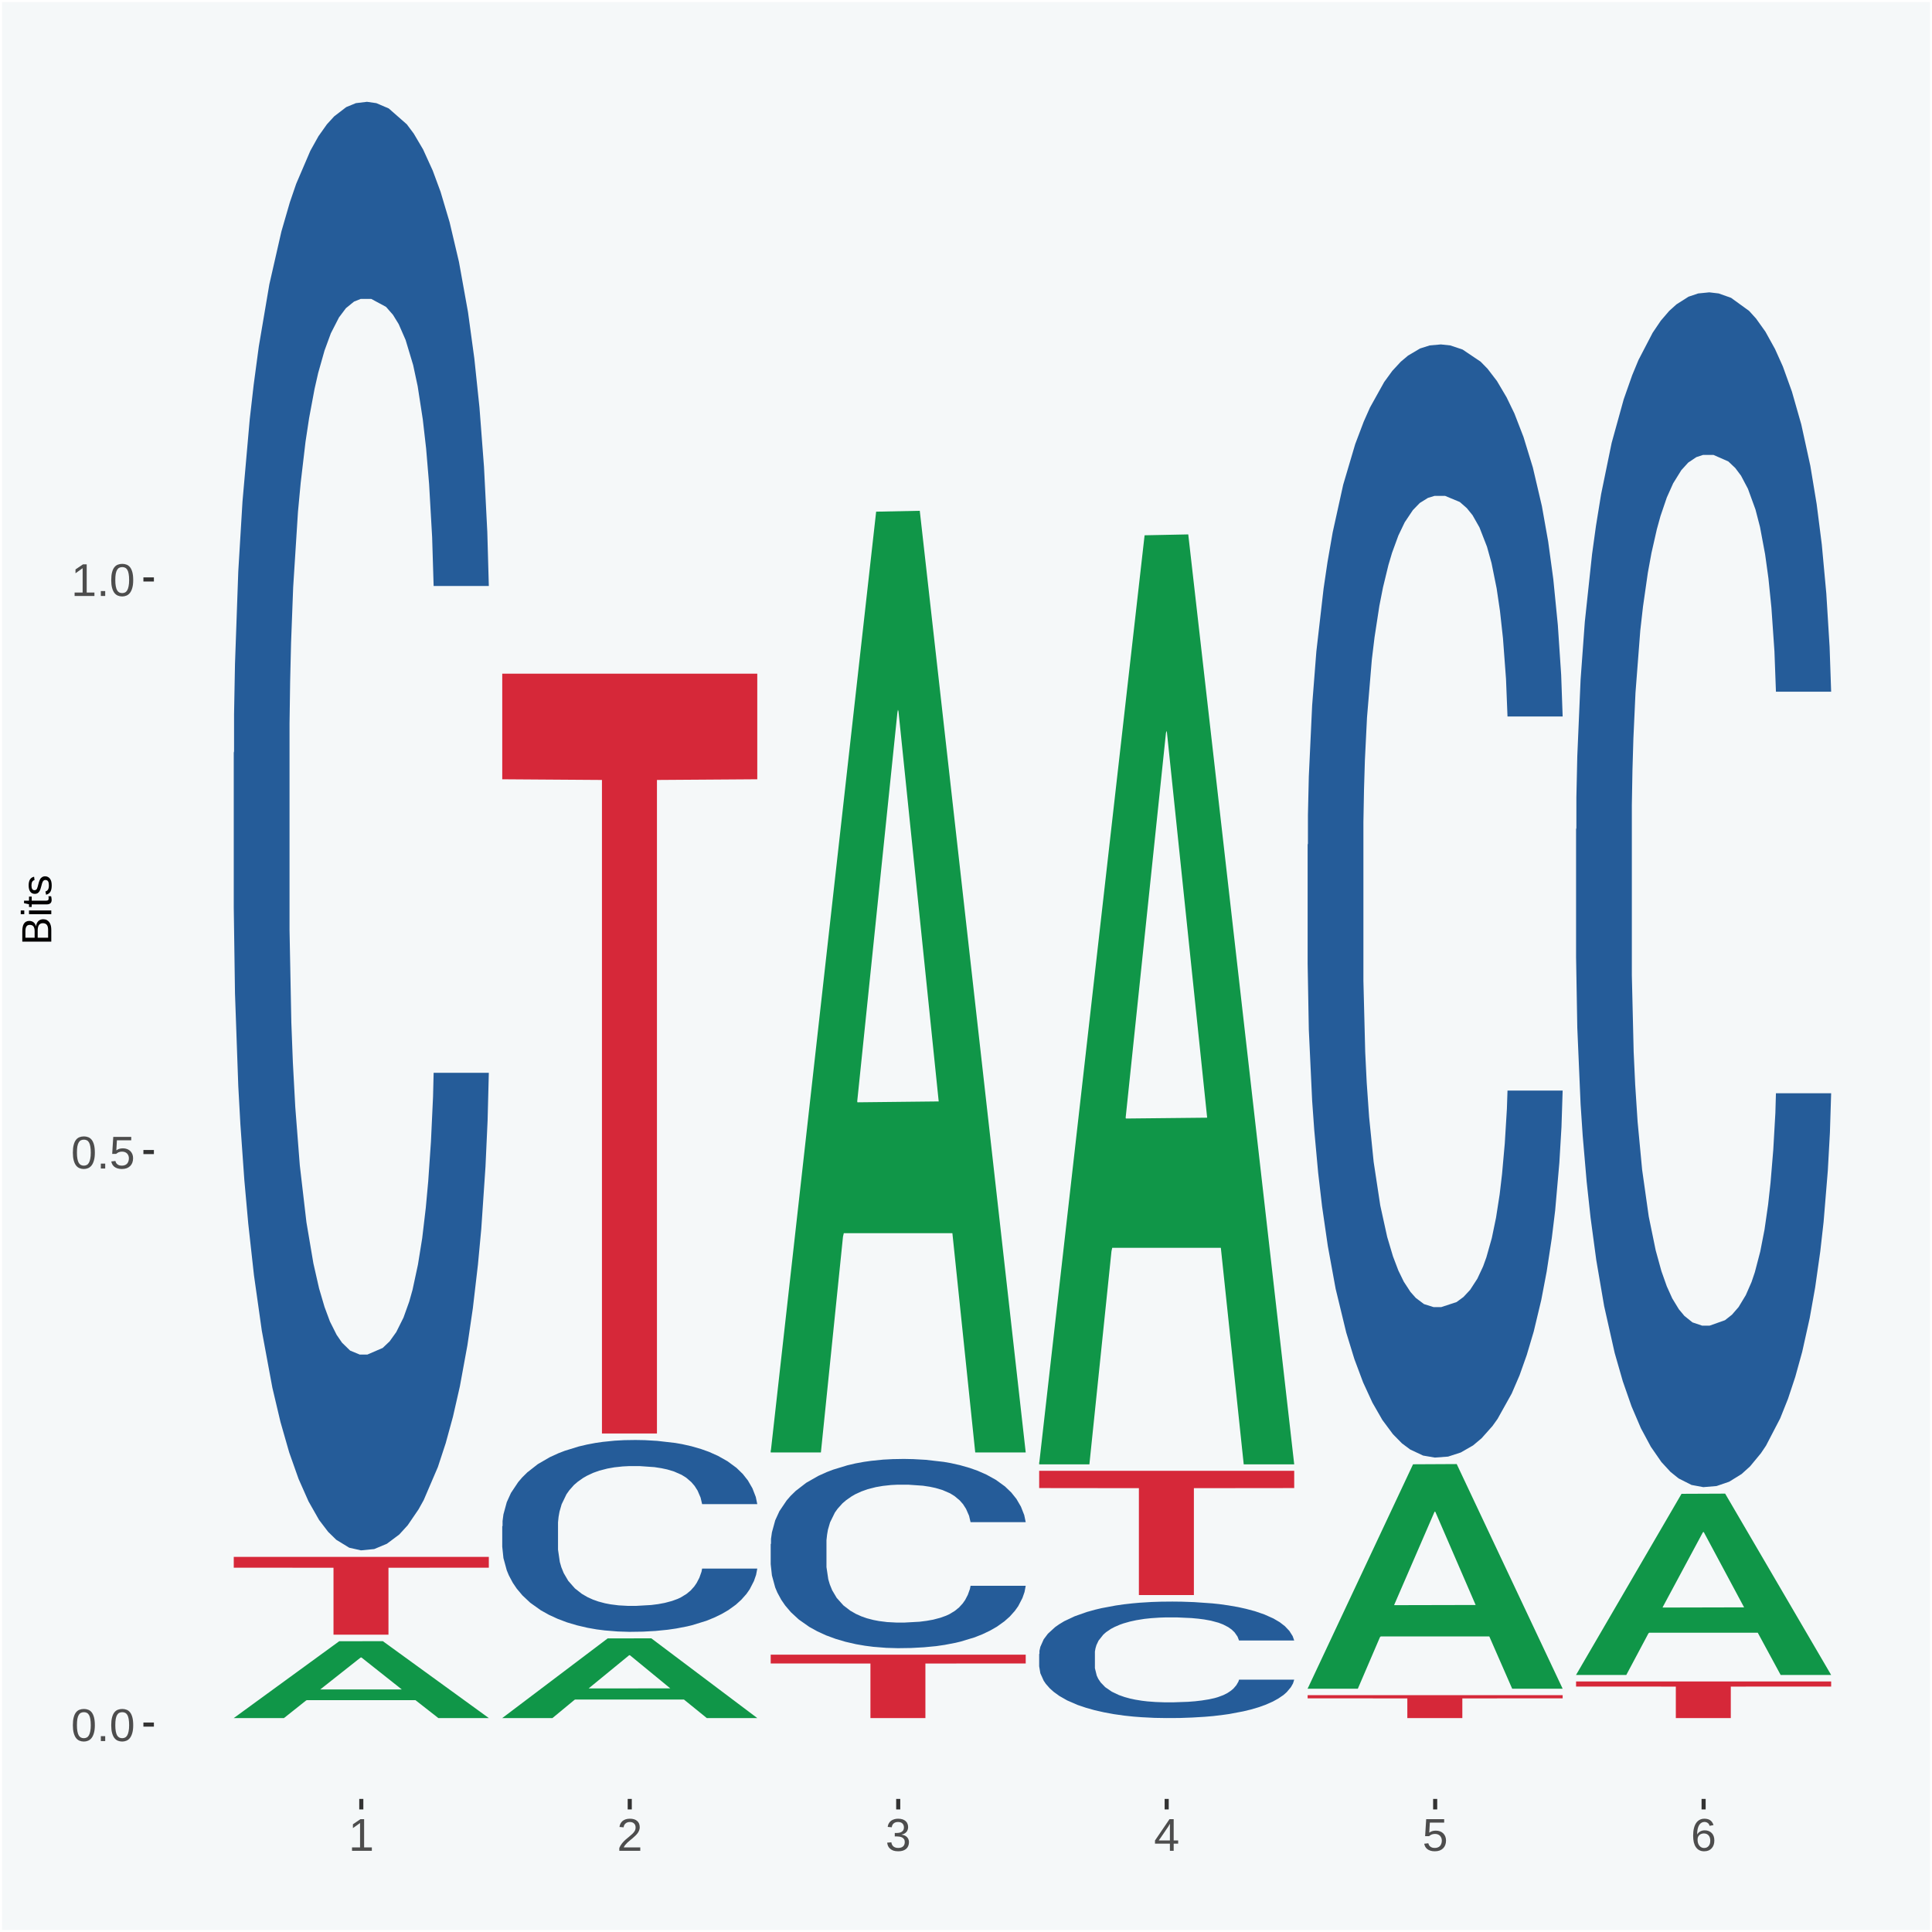 <?xml version="1.0" encoding="UTF-8"?>
<svg xmlns="http://www.w3.org/2000/svg" xmlns:xlink="http://www.w3.org/1999/xlink" width="504pt" height="504pt" viewBox="0 0 504 504" version="1.1">
<defs>
<g>
<symbol overflow="visible" id="glyph0-0">
<path style="stroke:none;" d="M 0.406 0 L 0.406 -8 L 3.594 -8 L 3.594 0 Z M 0.797 -0.406 L 3.188 -0.406 L 3.188 -7.594 L 0.797 -7.594 Z M 0.797 -0.406 "/>
</symbol>
<symbol overflow="visible" id="glyph0-1">
<path style="stroke:none;" d="M 6.203 -4.125 C 6.203 -3.332 6.125 -2.664 5.969 -2.125 C 5.82 -1.582 5.617 -1.145 5.359 -0.812 C 5.098 -0.477 4.789 -0.238 4.438 -0.094 C 4.094 0.051 3.723 0.125 3.328 0.125 C 2.922 0.125 2.539 0.051 2.188 -0.094 C 1.844 -0.238 1.539 -0.477 1.281 -0.812 C 1.031 -1.145 0.832 -1.582 0.688 -2.125 C 0.539 -2.664 0.469 -3.332 0.469 -4.125 C 0.469 -4.957 0.539 -5.645 0.688 -6.188 C 0.832 -6.738 1.035 -7.176 1.297 -7.5 C 1.555 -7.82 1.859 -8.047 2.203 -8.172 C 2.555 -8.305 2.941 -8.375 3.359 -8.375 C 3.754 -8.375 4.125 -8.305 4.469 -8.172 C 4.812 -8.047 5.113 -7.82 5.375 -7.5 C 5.633 -7.176 5.836 -6.738 5.984 -6.188 C 6.129 -5.645 6.203 -4.957 6.203 -4.125 Z M 5.141 -4.125 C 5.141 -4.781 5.098 -5.328 5.016 -5.766 C 4.941 -6.203 4.828 -6.551 4.672 -6.812 C 4.516 -7.07 4.328 -7.254 4.109 -7.359 C 3.891 -7.473 3.641 -7.531 3.359 -7.531 C 3.055 -7.531 2.789 -7.473 2.562 -7.359 C 2.344 -7.254 2.156 -7.07 2 -6.812 C 1.844 -6.551 1.723 -6.203 1.641 -5.766 C 1.566 -5.328 1.531 -4.781 1.531 -4.125 C 1.531 -3.5 1.57 -2.969 1.656 -2.531 C 1.738 -2.094 1.852 -1.742 2 -1.484 C 2.156 -1.223 2.344 -1.035 2.562 -0.922 C 2.789 -0.805 3.047 -0.75 3.328 -0.75 C 3.609 -0.75 3.859 -0.805 4.078 -0.922 C 4.305 -1.035 4.492 -1.223 4.641 -1.484 C 4.797 -1.742 4.914 -2.094 5 -2.531 C 5.094 -2.969 5.141 -3.5 5.141 -4.125 Z M 5.141 -4.125 "/>
</symbol>
<symbol overflow="visible" id="glyph0-2">
<path style="stroke:none;" d="M 1.094 0 L 1.094 -1.281 L 2.234 -1.281 L 2.234 0 Z M 1.094 0 "/>
</symbol>
<symbol overflow="visible" id="glyph0-3">
<path style="stroke:none;" d="M 6.172 -2.688 C 6.172 -2.27 6.109 -1.891 5.984 -1.547 C 5.859 -1.203 5.672 -0.906 5.422 -0.656 C 5.18 -0.414 4.879 -0.223 4.516 -0.078 C 4.148 0.055 3.723 0.125 3.234 0.125 C 2.805 0.125 2.43 0.07 2.109 -0.031 C 1.785 -0.133 1.508 -0.273 1.281 -0.453 C 1.062 -0.629 0.883 -0.836 0.75 -1.078 C 0.625 -1.316 0.535 -1.57 0.484 -1.844 L 1.547 -1.969 C 1.586 -1.812 1.645 -1.66 1.719 -1.516 C 1.801 -1.367 1.91 -1.238 2.047 -1.125 C 2.18 -1.008 2.348 -0.914 2.547 -0.844 C 2.742 -0.781 2.984 -0.75 3.266 -0.75 C 3.535 -0.75 3.781 -0.789 4 -0.875 C 4.227 -0.957 4.422 -1.078 4.578 -1.234 C 4.734 -1.398 4.852 -1.602 4.938 -1.844 C 5.031 -2.082 5.078 -2.359 5.078 -2.672 C 5.078 -2.922 5.035 -3.148 4.953 -3.359 C 4.867 -3.578 4.75 -3.766 4.594 -3.922 C 4.445 -4.078 4.258 -4.195 4.031 -4.281 C 3.812 -4.363 3.562 -4.406 3.281 -4.406 C 3.113 -4.406 2.953 -4.391 2.797 -4.359 C 2.648 -4.328 2.516 -4.285 2.391 -4.234 C 2.266 -4.18 2.148 -4.117 2.047 -4.047 C 1.941 -3.973 1.844 -3.895 1.75 -3.812 L 0.719 -3.812 L 1 -8.25 L 5.688 -8.25 L 5.688 -7.359 L 1.953 -7.359 L 1.797 -4.734 C 1.984 -4.879 2.219 -5.004 2.5 -5.109 C 2.781 -5.211 3.113 -5.266 3.5 -5.266 C 3.914 -5.266 4.285 -5.203 4.609 -5.078 C 4.941 -4.953 5.223 -4.773 5.453 -4.547 C 5.68 -4.316 5.859 -4.047 5.984 -3.734 C 6.109 -3.422 6.172 -3.07 6.172 -2.688 Z M 6.172 -2.688 "/>
</symbol>
<symbol overflow="visible" id="glyph0-4">
<path style="stroke:none;" d="M 0.922 0 L 0.922 -0.891 L 3.016 -0.891 L 3.016 -7.25 L 1.156 -5.922 L 1.156 -6.922 L 3.109 -8.25 L 4.078 -8.25 L 4.078 -0.891 L 6.094 -0.891 L 6.094 0 Z M 0.922 0 "/>
</symbol>
<symbol overflow="visible" id="glyph0-5">
<path style="stroke:none;" d="M 0.609 0 L 0.609 -0.75 C 0.805 -1.207 1.047 -1.609 1.328 -1.953 C 1.617 -2.305 1.922 -2.625 2.234 -2.906 C 2.555 -3.188 2.867 -3.445 3.172 -3.688 C 3.484 -3.938 3.766 -4.18 4.016 -4.422 C 4.266 -4.66 4.469 -4.91 4.625 -5.172 C 4.781 -5.441 4.859 -5.742 4.859 -6.078 C 4.859 -6.316 4.82 -6.523 4.75 -6.703 C 4.676 -6.879 4.57 -7.023 4.438 -7.141 C 4.312 -7.266 4.156 -7.359 3.969 -7.422 C 3.781 -7.484 3.578 -7.516 3.359 -7.516 C 3.141 -7.516 2.938 -7.484 2.75 -7.422 C 2.57 -7.367 2.41 -7.281 2.266 -7.156 C 2.117 -7.039 2 -6.895 1.906 -6.719 C 1.812 -6.551 1.754 -6.352 1.734 -6.125 L 0.656 -6.219 C 0.688 -6.508 0.766 -6.785 0.891 -7.047 C 1.023 -7.316 1.203 -7.551 1.422 -7.75 C 1.648 -7.945 1.922 -8.098 2.234 -8.203 C 2.555 -8.316 2.93 -8.375 3.359 -8.375 C 3.766 -8.375 4.125 -8.328 4.438 -8.234 C 4.758 -8.141 5.031 -7.992 5.25 -7.797 C 5.477 -7.609 5.648 -7.375 5.766 -7.094 C 5.879 -6.812 5.938 -6.488 5.938 -6.125 C 5.938 -5.844 5.883 -5.578 5.781 -5.328 C 5.688 -5.078 5.555 -4.836 5.391 -4.609 C 5.223 -4.379 5.031 -4.16 4.812 -3.953 C 4.594 -3.742 4.363 -3.535 4.125 -3.328 C 3.895 -3.129 3.656 -2.93 3.406 -2.734 C 3.164 -2.535 2.938 -2.336 2.719 -2.141 C 2.508 -1.941 2.32 -1.738 2.156 -1.531 C 1.988 -1.332 1.859 -1.117 1.766 -0.891 L 6.078 -0.891 L 6.078 0 Z M 0.609 0 "/>
</symbol>
<symbol overflow="visible" id="glyph0-6">
<path style="stroke:none;" d="M 6.141 -2.281 C 6.141 -1.906 6.078 -1.566 5.953 -1.266 C 5.836 -0.973 5.66 -0.723 5.422 -0.516 C 5.18 -0.305 4.883 -0.145 4.531 -0.031 C 4.188 0.07 3.789 0.125 3.344 0.125 C 2.832 0.125 2.398 0.062 2.047 -0.062 C 1.703 -0.195 1.414 -0.367 1.188 -0.578 C 0.957 -0.785 0.785 -1.02 0.672 -1.281 C 0.566 -1.551 0.492 -1.832 0.453 -2.125 L 1.547 -2.219 C 1.578 -2 1.633 -1.801 1.719 -1.625 C 1.801 -1.445 1.914 -1.289 2.062 -1.156 C 2.207 -1.031 2.383 -0.93 2.594 -0.859 C 2.801 -0.785 3.051 -0.75 3.344 -0.75 C 3.875 -0.75 4.289 -0.879 4.594 -1.141 C 4.895 -1.41 5.047 -1.801 5.047 -2.312 C 5.047 -2.613 4.977 -2.859 4.844 -3.047 C 4.707 -3.234 4.539 -3.379 4.344 -3.484 C 4.145 -3.586 3.926 -3.656 3.688 -3.688 C 3.445 -3.727 3.227 -3.75 3.031 -3.75 L 2.438 -3.75 L 2.438 -4.656 L 3.016 -4.656 C 3.211 -4.656 3.414 -4.676 3.625 -4.719 C 3.844 -4.758 4.039 -4.832 4.219 -4.938 C 4.395 -5.051 4.539 -5.195 4.656 -5.375 C 4.77 -5.562 4.828 -5.797 4.828 -6.078 C 4.828 -6.523 4.695 -6.875 4.438 -7.125 C 4.188 -7.383 3.801 -7.516 3.281 -7.516 C 2.82 -7.516 2.445 -7.395 2.156 -7.156 C 1.875 -6.914 1.707 -6.578 1.656 -6.141 L 0.594 -6.234 C 0.633 -6.598 0.734 -6.91 0.891 -7.172 C 1.047 -7.441 1.242 -7.664 1.484 -7.844 C 1.734 -8.02 2.008 -8.148 2.312 -8.234 C 2.625 -8.328 2.953 -8.375 3.297 -8.375 C 3.754 -8.375 4.148 -8.316 4.484 -8.203 C 4.816 -8.086 5.086 -7.93 5.297 -7.734 C 5.516 -7.535 5.672 -7.301 5.766 -7.031 C 5.867 -6.77 5.922 -6.488 5.922 -6.188 C 5.922 -5.945 5.883 -5.723 5.812 -5.516 C 5.75 -5.305 5.645 -5.113 5.5 -4.938 C 5.363 -4.77 5.188 -4.625 4.969 -4.5 C 4.75 -4.383 4.488 -4.297 4.188 -4.234 L 4.188 -4.219 C 4.52 -4.176 4.805 -4.098 5.047 -3.984 C 5.297 -3.867 5.5 -3.723 5.656 -3.547 C 5.82 -3.379 5.941 -3.188 6.016 -2.969 C 6.098 -2.75 6.141 -2.52 6.141 -2.281 Z M 6.141 -2.281 "/>
</symbol>
<symbol overflow="visible" id="glyph0-7">
<path style="stroke:none;" d="M 5.156 -1.875 L 5.156 0 L 4.172 0 L 4.172 -1.875 L 0.281 -1.875 L 0.281 -2.688 L 4.062 -8.25 L 5.156 -8.25 L 5.156 -2.703 L 6.328 -2.703 L 6.328 -1.875 Z M 4.172 -7.062 C 4.16 -7.039 4.141 -7.004 4.109 -6.953 C 4.078 -6.898 4.039 -6.836 4 -6.766 C 3.957 -6.691 3.914 -6.617 3.875 -6.547 C 3.844 -6.473 3.812 -6.414 3.781 -6.375 L 1.656 -3.25 C 1.633 -3.219 1.602 -3.176 1.562 -3.125 C 1.531 -3.07 1.492 -3.02 1.453 -2.969 C 1.422 -2.914 1.383 -2.863 1.344 -2.812 C 1.301 -2.77 1.27 -2.734 1.25 -2.703 L 4.172 -2.703 Z M 4.172 -7.062 "/>
</symbol>
<symbol overflow="visible" id="glyph0-8">
<path style="stroke:none;" d="M 6.141 -2.703 C 6.141 -2.285 6.082 -1.906 5.969 -1.562 C 5.852 -1.219 5.68 -0.922 5.453 -0.672 C 5.234 -0.422 4.957 -0.223 4.625 -0.078 C 4.289 0.055 3.91 0.125 3.484 0.125 C 3.004 0.125 2.582 0.031 2.219 -0.156 C 1.863 -0.344 1.566 -0.609 1.328 -0.953 C 1.086 -1.297 0.906 -1.719 0.781 -2.219 C 0.664 -2.727 0.609 -3.301 0.609 -3.938 C 0.609 -4.676 0.676 -5.32 0.812 -5.875 C 0.945 -6.426 1.141 -6.883 1.391 -7.25 C 1.648 -7.625 1.961 -7.906 2.328 -8.094 C 2.691 -8.281 3.102 -8.375 3.562 -8.375 C 3.844 -8.375 4.102 -8.344 4.344 -8.281 C 4.594 -8.227 4.816 -8.133 5.016 -8 C 5.223 -7.875 5.398 -7.703 5.547 -7.484 C 5.703 -7.273 5.828 -7.016 5.922 -6.703 L 4.906 -6.516 C 4.801 -6.867 4.629 -7.125 4.391 -7.281 C 4.148 -7.445 3.867 -7.531 3.547 -7.531 C 3.266 -7.531 3.004 -7.457 2.766 -7.312 C 2.535 -7.176 2.336 -6.973 2.172 -6.703 C 2.004 -6.43 1.875 -6.086 1.781 -5.672 C 1.695 -5.266 1.656 -4.789 1.656 -4.25 C 1.852 -4.602 2.125 -4.875 2.469 -5.062 C 2.812 -5.25 3.207 -5.344 3.656 -5.344 C 4.031 -5.344 4.367 -5.281 4.672 -5.156 C 4.984 -5.031 5.25 -4.852 5.469 -4.625 C 5.688 -4.406 5.852 -4.129 5.969 -3.797 C 6.082 -3.473 6.141 -3.109 6.141 -2.703 Z M 5.078 -2.656 C 5.078 -2.938 5.039 -3.191 4.969 -3.422 C 4.895 -3.66 4.785 -3.859 4.641 -4.016 C 4.504 -4.18 4.332 -4.305 4.125 -4.391 C 3.926 -4.484 3.688 -4.531 3.406 -4.531 C 3.219 -4.531 3.023 -4.5 2.828 -4.438 C 2.629 -4.383 2.453 -4.289 2.297 -4.156 C 2.141 -4.031 2.008 -3.863 1.906 -3.656 C 1.812 -3.457 1.766 -3.207 1.766 -2.906 C 1.766 -2.602 1.801 -2.316 1.875 -2.047 C 1.957 -1.785 2.07 -1.555 2.219 -1.359 C 2.363 -1.172 2.539 -1.02 2.75 -0.906 C 2.957 -0.789 3.191 -0.734 3.453 -0.734 C 3.703 -0.734 3.926 -0.773 4.125 -0.859 C 4.332 -0.953 4.504 -1.082 4.641 -1.25 C 4.785 -1.414 4.895 -1.613 4.969 -1.844 C 5.039 -2.082 5.078 -2.352 5.078 -2.656 Z M 5.078 -2.656 "/>
</symbol>
<symbol overflow="visible" id="glyph1-0">
<path style="stroke:none;" d="M 0 -0.359 L -7.328 -0.359 L -7.328 -3.281 L 0 -3.281 Z M -0.359 -0.734 L -0.359 -2.922 L -6.969 -2.922 L -6.969 -0.734 Z M -0.359 -0.734 "/>
</symbol>
<symbol overflow="visible" id="glyph1-1">
<path style="stroke:none;" d="M -2.125 -6.75 C -1.75 -6.75 -1.426 -6.676 -1.156 -6.531 C -0.883 -6.383 -0.66 -6.18 -0.484 -5.922 C -0.316 -5.672 -0.191 -5.375 -0.109 -5.031 C -0.035 -4.695 0 -4.344 0 -3.969 L 0 -0.906 L -7.562 -0.906 L -7.562 -3.656 C -7.562 -4.07 -7.523 -4.441 -7.453 -4.766 C -7.391 -5.098 -7.281 -5.379 -7.125 -5.609 C -6.977 -5.836 -6.789 -6.008 -6.562 -6.125 C -6.332 -6.25 -6.055 -6.312 -5.734 -6.312 C -5.523 -6.312 -5.328 -6.281 -5.141 -6.219 C -4.953 -6.164 -4.781 -6.078 -4.625 -5.953 C -4.477 -5.836 -4.348 -5.688 -4.234 -5.5 C -4.129 -5.32 -4.047 -5.113 -3.984 -4.875 C -3.953 -5.176 -3.883 -5.441 -3.781 -5.672 C -3.676 -5.91 -3.539 -6.109 -3.375 -6.266 C -3.219 -6.43 -3.031 -6.551 -2.812 -6.625 C -2.602 -6.707 -2.375 -6.75 -2.125 -6.75 Z M -5.609 -5.281 C -6.016 -5.281 -6.305 -5.141 -6.484 -4.859 C -6.66 -4.586 -6.75 -4.188 -6.75 -3.656 L -6.75 -1.922 L -4.344 -1.922 L -4.344 -3.656 C -4.344 -3.957 -4.375 -4.211 -4.438 -4.422 C -4.5 -4.629 -4.582 -4.797 -4.688 -4.922 C -4.801 -5.047 -4.93 -5.133 -5.078 -5.188 C -5.234 -5.25 -5.41 -5.281 -5.609 -5.281 Z M -2.219 -5.719 C -2.457 -5.719 -2.66 -5.672 -2.828 -5.578 C -2.992 -5.492 -3.129 -5.367 -3.234 -5.203 C -3.348 -5.047 -3.426 -4.848 -3.469 -4.609 C -3.52 -4.379 -3.547 -4.125 -3.547 -3.844 L -3.547 -1.922 L -0.828 -1.922 L -0.828 -3.922 C -0.828 -4.18 -0.848 -4.422 -0.891 -4.641 C -0.93 -4.859 -1.004 -5.047 -1.109 -5.203 C -1.211 -5.367 -1.352 -5.492 -1.531 -5.578 C -1.719 -5.672 -1.945 -5.719 -2.219 -5.719 Z M -2.219 -5.719 "/>
</symbol>
<symbol overflow="visible" id="glyph1-2">
<path style="stroke:none;" d="M -7.047 -0.734 L -7.969 -0.734 L -7.969 -1.703 L -7.047 -1.703 Z M 0 -0.734 L -5.812 -0.734 L -5.812 -1.703 L 0 -1.703 Z M 0 -0.734 "/>
</symbol>
<symbol overflow="visible" id="glyph1-3">
<path style="stroke:none;" d="M -0.047 -2.969 C -0.004 -2.82 0.023 -2.672 0.047 -2.516 C 0.078 -2.367 0.094 -2.195 0.094 -2 C 0.094 -1.227 -0.348 -0.844 -1.234 -0.844 L -5.109 -0.844 L -5.109 -0.172 L -5.812 -0.172 L -5.812 -0.875 L -7.109 -1.156 L -7.109 -1.812 L -5.812 -1.812 L -5.812 -2.875 L -5.109 -2.875 L -5.109 -1.812 L -1.438 -1.812 C -1.156 -1.812 -0.957 -1.852 -0.844 -1.938 C -0.738 -2.031 -0.688 -2.191 -0.688 -2.422 C -0.688 -2.516 -0.691 -2.602 -0.703 -2.688 C -0.711 -2.77 -0.727 -2.863 -0.75 -2.969 Z M -0.047 -2.969 "/>
</symbol>
<symbol overflow="visible" id="glyph1-4">
<path style="stroke:none;" d="M -1.609 -5.109 C -1.336 -5.109 -1.094 -5.051 -0.875 -4.938 C -0.664 -4.832 -0.488 -4.68 -0.344 -4.484 C -0.195 -4.285 -0.082 -4.039 0 -3.75 C 0.07 -3.457 0.109 -3.125 0.109 -2.75 C 0.109 -2.406 0.082 -2.098 0.031 -1.828 C -0.02 -1.555 -0.102 -1.316 -0.219 -1.109 C -0.332 -0.91 -0.484 -0.742 -0.672 -0.609 C -0.859 -0.473 -1.086 -0.375 -1.359 -0.312 L -1.531 -1.156 C -1.219 -1.238 -0.988 -1.41 -0.844 -1.672 C -0.695 -1.93 -0.625 -2.289 -0.625 -2.75 C -0.625 -2.957 -0.641 -3.145 -0.672 -3.312 C -0.703 -3.488 -0.75 -3.641 -0.812 -3.766 C -0.883 -3.891 -0.977 -3.984 -1.094 -4.047 C -1.207 -4.117 -1.352 -4.156 -1.531 -4.156 C -1.707 -4.156 -1.848 -4.113 -1.953 -4.031 C -2.066 -3.957 -2.16 -3.844 -2.234 -3.688 C -2.316 -3.539 -2.383 -3.363 -2.438 -3.156 C -2.5 -2.945 -2.562 -2.719 -2.625 -2.469 C -2.688 -2.238 -2.754 -2.008 -2.828 -1.781 C -2.898 -1.551 -3 -1.344 -3.125 -1.156 C -3.25 -0.969 -3.398 -0.816 -3.578 -0.703 C -3.766 -0.586 -4 -0.531 -4.281 -0.531 C -4.812 -0.531 -5.211 -0.719 -5.484 -1.094 C -5.766 -1.477 -5.906 -2.031 -5.906 -2.75 C -5.906 -3.395 -5.789 -3.906 -5.562 -4.281 C -5.332 -4.656 -4.973 -4.895 -4.484 -5 L -4.375 -4.125 C -4.52 -4.094 -4.645 -4.035 -4.75 -3.953 C -4.852 -3.867 -4.938 -3.766 -5 -3.641 C -5.062 -3.516 -5.102 -3.375 -5.125 -3.219 C -5.156 -3.07 -5.172 -2.914 -5.172 -2.75 C -5.172 -2.312 -5.102 -1.988 -4.969 -1.781 C -4.844 -1.582 -4.645 -1.484 -4.375 -1.484 C -4.219 -1.484 -4.086 -1.52 -3.984 -1.594 C -3.879 -1.664 -3.789 -1.77 -3.719 -1.906 C -3.656 -2.051 -3.598 -2.219 -3.547 -2.406 C -3.492 -2.602 -3.438 -2.816 -3.375 -3.047 C -3.332 -3.203 -3.289 -3.359 -3.25 -3.516 C -3.207 -3.68 -3.156 -3.836 -3.094 -3.984 C -3.031 -4.141 -2.957 -4.285 -2.875 -4.422 C -2.789 -4.555 -2.688 -4.672 -2.562 -4.766 C -2.445 -4.867 -2.312 -4.953 -2.156 -5.016 C -2 -5.078 -1.816 -5.109 -1.609 -5.109 Z M -1.609 -5.109 "/>
</symbol>
</g>
<clipPath id="clip1">
  <path d="M 40.148 5.48 L 498.52 5.48 L 498.52 469.281 L 40.148 469.281 Z M 40.148 5.48 "/>
</clipPath>
</defs>
<g id="surface1">
<rect x="0" y="0" width="504" height="504" style="fill:rgb(96.078%,97.255%,97.647%);fill-opacity:1;stroke:none;"/>
<path style="fill:none;stroke-width:1.07;stroke-linecap:round;stroke-linejoin:round;stroke:rgb(100%,100%,100%);stroke-opacity:1;stroke-miterlimit:10;" d="M 0 0 L 504 0 L 504 504 L 0 504 Z M 0 0 " transform="matrix(1,0,0,-1,0,504)"/>
<g clip-path="url(#clip1)" clip-rule="nonzero">
<path style=" stroke:none;fill-rule:nonzero;fill:rgb(96.078%,97.255%,97.647%);fill-opacity:1;" d="M 40.148 469.281 L 498.52 469.281 L 498.52 5.48 L 40.148 5.48 Z M 40.148 469.281 "/>
</g>
<path style=" stroke:none;fill-rule:nonzero;fill:rgb(6.274%,58.824%,28.235%);fill-opacity:1;" d="M 60.98 448.16 L 61.051 448.141 L 88.488 428.148 L 99.871 428.129 L 127.52 448.191 L 114.352 448.191 L 108.379 443.52 L 80.051 443.52 L 79.852 443.602 L 74.078 448.191 L 60.98 448.191 L 60.98 448.16 L 83.621 440.73 L 104.809 440.719 L 94.32 432.41 L 94.18 432.371 L 94.039 432.43 L 83.551 440.719 L 83.621 440.73 Z M 60.98 448.16 "/>
<path style=" stroke:none;fill-rule:nonzero;fill:rgb(14.51%,36.078%,60.001%);fill-opacity:1;" d="M 60.98 196.352 L 61.059 196 L 61.059 186.34 L 61.301 173.23 L 62.16 149.07 L 63.262 130.781 L 65.148 109.379 L 66.172 100.41 L 67.512 90.398 L 70.262 74.18 L 73.41 60.379 L 75.609 52.789 L 77.262 47.961 L 80.961 39.328 L 83.078 35.531 L 85.281 32.43 L 87.172 30.359 L 90.32 27.941 L 92.828 26.91 L 95.738 26.559 L 98.18 26.91 L 101.41 28.289 L 106.129 32.43 L 107.93 34.84 L 110.371 38.98 L 112.891 44.512 L 114.93 50.031 L 117.289 57.961 L 119.73 68.32 L 122.09 81.43 L 123.738 93.512 L 125.078 106.281 L 126.262 121.809 L 127.121 138.719 L 127.52 152.871 L 113.121 152.871 L 112.73 140.102 L 111.941 126.289 L 111.16 116.98 L 110.289 109.379 L 108.961 100.762 L 107.781 95.238 L 105.809 88.68 L 104 84.539 L 102.512 82.121 L 100.699 80.051 L 96.852 77.98 L 94.09 77.98 L 92.359 78.672 L 90.238 80.398 L 88.43 82.809 L 86.309 86.949 L 84.66 91.441 L 83 97.309 L 82.059 101.449 L 80.641 109.039 L 79.699 115.25 L 78.441 125.949 L 77.73 133.539 L 76.48 153.211 L 75.93 167.711 L 75.691 177.711 L 75.531 188.762 L 75.531 242.59 L 76 266.75 L 76.398 277.102 L 77.031 288.828 L 78.211 304.02 L 79.941 318.859 L 81.75 329.559 L 83.238 336.109 L 84.66 340.941 L 86.07 344.738 L 87.801 348.191 L 89.219 350.262 L 91.34 352.328 L 93.859 353.371 L 95.82 353.371 L 99.828 351.641 L 101.641 349.922 L 103.371 347.5 L 105.262 343.711 L 106.75 339.559 L 107.621 336.461 L 109.031 329.898 L 110.141 323 L 111.078 315.059 L 111.711 308.16 L 112.422 297.809 L 112.969 286.07 L 113.121 279.859 L 127.52 279.859 L 127.199 292.289 L 126.648 304.359 L 125.551 320.578 L 124.68 329.898 L 123.352 341.289 L 121.93 350.949 L 119.969 361.648 L 118.16 369.59 L 116.27 376.488 L 114.23 382.699 L 110.531 391.328 L 109.191 393.738 L 106.359 397.891 L 104.16 400.301 L 100.93 402.719 L 97.629 404.102 L 94.172 404.441 L 91.102 403.75 L 87.719 401.68 L 85.602 399.609 L 83.238 396.512 L 80.488 391.672 L 77.891 385.809 L 75.449 378.91 L 73.172 370.969 L 71.051 362 L 68.301 347.16 L 66.25 332.66 L 64.762 319.199 L 63.738 307.82 L 62.711 293.32 L 62.16 283.309 L 61.301 259.16 L 60.98 236.73 Z M 60.98 196.352 "/>
<path style=" stroke:none;fill-rule:nonzero;fill:rgb(83.922%,15.686%,22.353%);fill-opacity:1;" d="M 60.98 406.141 L 127.52 406.141 L 127.52 408.961 L 101.34 408.98 L 101.34 426.441 L 87 426.441 L 87 408.98 L 60.98 408.961 Z M 60.98 406.141 "/>
<path style=" stroke:none;fill-rule:nonzero;fill:rgb(6.274%,58.824%,28.235%);fill-opacity:1;" d="M 131.02 448.148 L 131.09 448.141 L 158.52 427.41 L 169.91 427.391 L 197.551 448.191 L 184.379 448.191 L 178.41 443.352 L 150.09 443.352 L 149.879 443.43 L 144.121 448.191 L 131.02 448.191 L 131.02 448.148 L 153.648 440.461 L 174.852 440.441 L 164.352 431.82 L 164.219 431.781 L 164.078 431.84 L 153.578 440.441 L 153.648 440.461 Z M 131.02 448.148 "/>
<path style=" stroke:none;fill-rule:nonzero;fill:rgb(14.51%,36.078%,60.001%);fill-opacity:1;" d="M 131.02 398.129 L 131.102 398.09 L 131.102 396.809 L 131.328 395.07 L 132.199 391.871 L 133.301 389.449 L 135.191 386.621 L 136.211 385.43 L 137.551 384.102 L 140.301 381.949 L 143.441 380.129 L 145.648 379.121 L 147.301 378.48 L 150.988 377.34 L 153.121 376.84 L 155.32 376.422 L 157.211 376.148 L 160.352 375.828 L 162.871 375.691 L 165.781 375.648 L 168.219 375.691 L 171.441 375.879 L 176.16 376.422 L 177.969 376.738 L 180.41 377.289 L 182.922 378.02 L 184.969 378.75 L 187.328 379.809 L 189.762 381.18 L 192.121 382.91 L 193.77 384.512 L 195.109 386.211 L 196.289 388.262 L 197.16 390.5 L 197.551 392.379 L 183.16 392.379 L 182.762 390.68 L 181.98 388.859 L 181.191 387.621 L 180.328 386.621 L 178.988 385.469 L 177.809 384.738 L 175.84 383.871 L 174.039 383.328 L 172.539 383.012 L 170.73 382.73 L 166.879 382.461 L 164.129 382.461 L 162.398 382.551 L 160.27 382.781 L 158.461 383.102 L 156.34 383.648 L 154.691 384.238 L 153.039 385.02 L 152.09 385.57 L 150.68 386.57 L 149.73 387.391 L 148.48 388.809 L 147.77 389.82 L 146.512 392.422 L 145.961 394.34 L 145.719 395.672 L 145.57 397.129 L 145.57 404.262 L 146.039 407.461 L 146.43 408.828 L 147.059 410.379 L 148.238 412.391 L 149.969 414.359 L 151.781 415.781 L 153.27 416.648 L 154.691 417.289 L 156.102 417.789 L 157.84 418.25 L 159.25 418.52 L 161.371 418.789 L 163.891 418.93 L 165.859 418.93 L 169.871 418.699 L 171.68 418.469 L 173.41 418.148 L 175.289 417.648 L 176.789 417.102 L 177.648 416.691 L 179.07 415.82 L 180.172 414.91 L 181.109 413.859 L 181.738 412.941 L 182.449 411.57 L 183 410.02 L 183.16 409.199 L 197.551 409.199 L 197.238 410.84 L 196.68 412.441 L 195.578 414.59 L 194.719 415.82 L 193.379 417.328 L 191.969 418.609 L 190 420.031 L 188.191 421.078 L 186.301 421.988 L 184.262 422.82 L 180.559 423.961 L 179.23 424.281 L 176.391 424.828 L 174.191 425.148 L 170.969 425.469 L 167.672 425.648 L 164.211 425.699 L 161.141 425.602 L 157.762 425.328 L 155.629 425.059 L 153.27 424.641 L 150.52 424 L 147.93 423.23 L 145.488 422.309 L 143.211 421.262 L 141.078 420.07 L 138.328 418.109 L 136.289 416.191 L 134.789 414.41 L 133.77 412.898 L 132.75 410.98 L 132.199 409.648 L 131.328 406.449 L 131.02 403.48 Z M 131.02 398.129 "/>
<path style=" stroke:none;fill-rule:nonzero;fill:rgb(83.922%,15.686%,22.353%);fill-opacity:1;" d="M 131.02 175.738 L 197.551 175.738 L 197.551 203.289 L 171.379 203.469 L 171.379 373.949 L 157.031 373.949 L 157.031 203.469 L 131.02 203.289 Z M 131.02 175.738 "/>
<path style=" stroke:none;fill-rule:nonzero;fill:rgb(6.274%,58.824%,28.235%);fill-opacity:1;" d="M 201.051 378.441 L 201.121 378.211 L 228.559 133.48 L 239.941 133.25 L 267.578 378.898 L 254.41 378.898 L 248.449 321.699 L 220.121 321.699 L 219.91 322.621 L 214.148 378.898 L 201.051 378.898 L 201.051 378.441 L 223.691 287.559 L 244.879 287.328 L 234.391 185.609 L 234.25 185.141 L 234.109 185.84 L 223.621 287.328 L 223.691 287.559 Z M 201.051 378.441 "/>
<path style=" stroke:none;fill-rule:nonzero;fill:rgb(14.51%,36.078%,60.001%);fill-opacity:1;" d="M 201.051 402.77 L 201.129 402.73 L 201.129 401.469 L 201.371 399.75 L 202.23 396.602 L 203.328 394.211 L 205.219 391.41 L 206.238 390.238 L 207.578 388.93 L 210.328 386.809 L 213.48 385.012 L 215.68 384.02 L 217.328 383.391 L 221.031 382.262 L 223.148 381.762 L 225.352 381.359 L 227.238 381.09 L 230.391 380.77 L 232.898 380.641 L 235.809 380.59 L 238.25 380.641 L 241.469 380.82 L 246.191 381.359 L 248 381.672 L 250.441 382.219 L 252.961 382.941 L 255 383.66 L 257.359 384.699 L 259.801 386.051 L 262.16 387.762 L 263.809 389.34 L 265.148 391.012 L 266.328 393.039 L 267.191 395.238 L 267.578 397.09 L 253.191 397.09 L 252.801 395.422 L 252.012 393.621 L 251.23 392.398 L 250.359 391.41 L 249.02 390.289 L 247.84 389.559 L 245.879 388.711 L 244.07 388.172 L 242.578 387.852 L 240.77 387.578 L 236.91 387.309 L 234.16 387.309 L 232.43 387.398 L 230.309 387.629 L 228.5 387.941 L 226.371 388.48 L 224.719 389.07 L 223.07 389.828 L 222.129 390.379 L 220.711 391.371 L 219.77 392.18 L 218.512 393.578 L 217.801 394.57 L 216.539 397.141 L 215.988 399.031 L 215.762 400.34 L 215.602 401.781 L 215.602 408.809 L 216.07 411.969 L 216.469 413.32 L 217.09 414.852 L 218.27 416.84 L 220 418.781 L 221.809 420.172 L 223.309 421.031 L 224.719 421.66 L 226.141 422.16 L 227.871 422.609 L 229.281 422.879 L 231.41 423.148 L 233.922 423.281 L 235.891 423.281 L 239.898 423.059 L 241.711 422.828 L 243.441 422.52 L 245.328 422.02 L 246.82 421.48 L 247.691 421.078 L 249.102 420.219 L 250.199 419.32 L 251.148 418.281 L 251.781 417.379 L 252.48 416.031 L 253.031 414.488 L 253.191 413.68 L 267.578 413.68 L 267.27 415.309 L 266.719 416.879 L 265.621 419 L 264.75 420.219 L 263.422 421.711 L 262 422.969 L 260.031 424.371 L 258.23 425.398 L 256.34 426.301 L 254.289 427.121 L 250.602 428.238 L 249.262 428.559 L 246.43 429.102 L 244.23 429.422 L 241 429.73 L 237.699 429.91 L 234.238 429.961 L 231.172 429.871 L 227.789 429.602 L 225.672 429.328 L 223.309 428.922 L 220.559 428.289 L 217.961 427.52 L 215.52 426.621 L 213.238 425.578 L 211.121 424.41 L 208.371 422.469 L 206.32 420.578 L 204.828 418.82 L 203.801 417.328 L 202.781 415.441 L 202.23 414.129 L 201.371 410.98 L 201.051 408.051 Z M 201.051 402.77 "/>
<path style=" stroke:none;fill-rule:nonzero;fill:rgb(83.922%,15.686%,22.353%);fill-opacity:1;" d="M 201.051 431.648 L 267.578 431.648 L 267.578 433.949 L 241.41 433.961 L 241.41 448.191 L 227.07 448.191 L 227.07 433.961 L 201.051 433.949 Z M 201.051 431.648 "/>
<path style=" stroke:none;fill-rule:nonzero;fill:rgb(6.274%,58.824%,28.235%);fill-opacity:1;" d="M 271.09 381.539 L 271.148 381.309 L 298.59 139.641 L 309.98 139.41 L 337.621 382 L 324.449 382 L 318.48 325.512 L 290.148 325.512 L 289.949 326.422 L 284.191 382 L 271.09 382 L 271.09 381.539 L 293.719 291.789 L 314.91 291.57 L 304.422 191.109 L 304.281 190.66 L 304.148 191.34 L 293.648 291.57 L 293.719 291.789 Z M 271.09 381.539 "/>
<path style=" stroke:none;fill-rule:nonzero;fill:rgb(14.51%,36.078%,60.001%);fill-opacity:1;" d="M 271.09 431.461 L 271.16 431.43 L 271.16 430.648 L 271.398 429.602 L 272.27 427.648 L 273.371 426.18 L 275.25 424.461 L 276.281 423.738 L 277.609 422.93 L 280.371 421.629 L 283.512 420.52 L 285.711 419.91 L 287.359 419.52 L 291.059 418.828 L 293.18 418.52 L 295.391 418.27 L 297.27 418.102 L 300.422 417.91 L 302.941 417.828 L 305.852 417.801 L 308.281 417.828 L 311.512 417.941 L 316.23 418.27 L 318.039 418.461 L 320.469 418.801 L 322.988 419.238 L 325.031 419.691 L 327.391 420.32 L 329.828 421.16 L 332.191 422.211 L 333.84 423.18 L 335.18 424.211 L 336.359 425.461 L 337.219 426.82 L 337.621 427.961 L 323.23 427.961 L 322.828 426.93 L 322.051 425.82 L 321.262 425.07 L 320.391 424.461 L 319.059 423.77 L 317.879 423.32 L 315.91 422.789 L 314.102 422.461 L 312.609 422.27 L 310.801 422.102 L 306.949 421.93 L 304.191 421.93 L 302.461 421.988 L 300.34 422.129 L 298.531 422.32 L 296.41 422.66 L 294.762 423.02 L 293.109 423.488 L 292.16 423.82 L 290.75 424.43 L 289.801 424.93 L 288.539 425.789 L 287.84 426.398 L 286.578 427.988 L 286.031 429.148 L 285.789 429.961 L 285.629 430.84 L 285.629 435.18 L 286.109 437.121 L 286.5 437.949 L 287.129 438.891 L 288.309 440.121 L 290.039 441.309 L 291.852 442.172 L 293.34 442.699 L 294.762 443.09 L 296.172 443.391 L 297.898 443.672 L 299.32 443.84 L 301.441 444 L 303.961 444.09 L 305.922 444.09 L 309.941 443.949 L 311.738 443.809 L 313.469 443.609 L 315.359 443.309 L 316.859 442.98 L 317.719 442.73 L 319.141 442.199 L 320.238 441.641 L 321.18 441 L 321.809 440.449 L 322.52 439.621 L 323.07 438.672 L 323.23 438.172 L 337.621 438.172 L 337.301 439.172 L 336.75 440.141 L 335.648 441.449 L 334.789 442.199 L 333.449 443.109 L 332.031 443.891 L 330.07 444.75 L 328.262 445.391 L 326.371 445.949 L 324.328 446.441 L 320.629 447.141 L 319.289 447.328 L 316.461 447.672 L 314.262 447.859 L 311.039 448.051 L 307.73 448.172 L 304.27 448.191 L 301.211 448.141 L 297.82 447.969 L 295.699 447.809 L 293.34 447.559 L 290.59 447.172 L 287.988 446.691 L 285.559 446.141 L 283.281 445.5 L 281.148 444.781 L 278.398 443.59 L 276.352 442.422 L 274.859 441.34 L 273.84 440.422 L 272.82 439.262 L 272.27 438.449 L 271.398 436.512 L 271.09 434.699 Z M 271.09 431.461 "/>
<path style=" stroke:none;fill-rule:nonzero;fill:rgb(83.922%,15.686%,22.353%);fill-opacity:1;" d="M 271.09 383.691 L 337.621 383.691 L 337.621 388.191 L 311.449 388.219 L 311.449 416.109 L 297.102 416.109 L 297.102 388.219 L 271.09 388.191 Z M 271.09 383.691 "/>
<path style=" stroke:none;fill-rule:nonzero;fill:rgb(6.274%,58.824%,28.235%);fill-opacity:1;" d="M 341.121 440.422 L 341.191 440.371 L 368.621 381.988 L 380.012 381.93 L 407.648 440.531 L 394.48 440.531 L 388.512 426.891 L 360.191 426.891 L 359.98 427.109 L 354.219 440.531 L 341.121 440.531 L 341.121 440.422 L 363.75 418.738 L 384.949 418.691 L 374.449 394.422 L 374.32 394.309 L 374.18 394.48 L 363.691 418.691 L 363.75 418.738 Z M 341.121 440.422 "/>
<path style=" stroke:none;fill-rule:nonzero;fill:rgb(14.51%,36.078%,60.001%);fill-opacity:1;" d="M 341.121 220.328 L 341.199 220.059 L 341.199 212.641 L 341.43 202.559 L 342.301 183.988 L 343.398 169.941 L 345.289 153.5 L 346.309 146.602 L 347.648 138.91 L 350.398 126.449 L 353.539 115.84 L 355.75 110 L 357.398 106.289 L 361.09 99.66 L 363.219 96.738 L 365.422 94.359 L 367.309 92.77 L 370.449 90.91 L 372.969 90.109 L 375.879 89.852 L 378.32 90.109 L 381.539 91.18 L 386.262 94.359 L 388.07 96.211 L 390.512 99.398 L 393.02 103.641 L 395.07 107.879 L 397.43 113.98 L 399.871 121.941 L 402.23 132.02 L 403.879 141.301 L 405.211 151.109 L 406.391 163.039 L 407.262 176.039 L 407.648 186.91 L 393.262 186.91 L 392.871 177.102 L 392.078 166.488 L 391.289 159.328 L 390.43 153.5 L 389.09 146.871 L 387.91 142.621 L 385.949 137.59 L 384.141 134.398 L 382.641 132.551 L 380.828 130.961 L 376.98 129.359 L 374.23 129.359 L 372.5 129.891 L 370.371 131.219 L 368.57 133.078 L 366.441 136.262 L 364.789 139.711 L 363.141 144.219 L 362.199 147.398 L 360.781 153.23 L 359.84 158.012 L 358.578 166.23 L 357.871 172.059 L 356.609 187.18 L 356.059 198.32 L 355.828 206.012 L 355.672 214.488 L 355.672 255.859 L 356.141 274.43 L 356.531 282.379 L 357.16 291.398 L 358.34 303.07 L 360.07 314.469 L 361.879 322.691 L 363.379 327.73 L 364.789 331.441 L 366.211 334.359 L 367.941 337.012 L 369.352 338.602 L 371.48 340.199 L 373.988 340.988 L 375.961 340.988 L 379.969 339.672 L 381.781 338.34 L 383.512 336.48 L 385.398 333.57 L 386.891 330.379 L 387.75 328 L 389.172 322.961 L 390.27 317.648 L 391.219 311.551 L 391.84 306.25 L 392.551 298.289 L 393.102 289.281 L 393.262 284.5 L 407.648 284.5 L 407.34 294.051 L 406.789 303.328 L 405.691 315.801 L 404.82 322.961 L 403.48 331.711 L 402.07 339.129 L 400.102 347.359 L 398.289 353.461 L 396.41 358.762 L 394.359 363.531 L 390.66 370.16 L 389.328 372.02 L 386.5 375.199 L 384.289 377.059 L 381.07 378.91 L 377.77 379.98 L 374.309 380.238 L 371.238 379.711 L 367.859 378.121 L 365.73 376.531 L 363.379 374.141 L 360.621 370.43 L 358.031 365.922 L 355.59 360.621 L 353.309 354.52 L 351.191 347.621 L 348.43 336.219 L 346.391 325.078 L 344.891 314.738 L 343.871 305.988 L 342.852 294.852 L 342.301 287.16 L 341.43 268.59 L 341.121 251.352 Z M 341.121 220.328 "/>
<path style=" stroke:none;fill-rule:nonzero;fill:rgb(83.922%,15.686%,22.353%);fill-opacity:1;" d="M 341.121 442.219 L 407.648 442.219 L 407.648 443.051 L 381.48 443.059 L 381.48 448.191 L 367.129 448.191 L 367.129 443.059 L 341.121 443.051 Z M 341.121 442.219 "/>
<path style=" stroke:none;fill-rule:nonzero;fill:rgb(6.274%,58.824%,28.235%);fill-opacity:1;" d="M 411.148 436.859 L 411.219 436.809 L 438.66 389.691 L 450.039 389.641 L 477.691 436.949 L 464.52 436.949 L 458.551 425.93 L 430.219 425.93 L 430.02 426.109 L 424.25 436.949 L 411.148 436.949 L 411.148 436.859 L 433.789 419.359 L 454.98 419.309 L 444.488 399.719 L 444.352 399.641 L 444.211 399.77 L 433.719 419.309 L 433.789 419.359 Z M 411.148 436.859 "/>
<path style=" stroke:none;fill-rule:nonzero;fill:rgb(14.51%,36.078%,60.001%);fill-opacity:1;" d="M 411.148 216.309 L 411.23 216.02 L 411.23 208.051 L 411.469 197.238 L 412.328 177.309 L 413.43 162.23 L 415.32 144.578 L 416.34 137.18 L 417.68 128.922 L 420.43 115.539 L 423.578 104.16 L 425.781 97.898 L 427.43 93.91 L 431.129 86.801 L 433.25 83.66 L 435.449 81.102 L 437.34 79.398 L 440.488 77.398 L 443 76.551 L 445.91 76.262 L 448.352 76.551 L 451.578 77.691 L 456.289 81.102 L 458.102 83.102 L 460.539 86.512 L 463.059 91.07 L 465.102 95.621 L 467.461 102.172 L 469.898 110.711 L 472.262 121.52 L 473.91 131.48 L 475.25 142.02 L 476.43 154.828 L 477.289 168.77 L 477.691 180.441 L 463.289 180.441 L 462.898 169.91 L 462.109 158.531 L 461.328 150.84 L 460.461 144.578 L 459.129 137.461 L 457.949 132.91 L 455.98 127.5 L 454.172 124.078 L 452.68 122.09 L 450.871 120.379 L 447.012 118.68 L 444.262 118.68 L 442.531 119.25 L 440.41 120.672 L 438.602 122.66 L 436.48 126.078 L 434.82 129.781 L 433.172 134.621 L 432.23 138.031 L 430.809 144.289 L 429.871 149.422 L 428.609 158.238 L 427.898 164.5 L 426.648 180.73 L 426.102 192.68 L 425.859 200.941 L 425.699 210.051 L 425.699 254.449 L 426.172 274.379 L 426.57 282.922 L 427.199 292.59 L 428.379 305.121 L 430.109 317.359 L 431.922 326.18 L 433.41 331.59 L 434.82 335.57 L 436.238 338.711 L 437.969 341.551 L 439.391 343.262 L 441.512 344.969 L 444.031 345.82 L 445.988 345.82 L 450 344.398 L 451.809 342.969 L 453.539 340.98 L 455.43 337.852 L 456.922 334.441 L 457.789 331.871 L 459.199 326.469 L 460.309 320.77 L 461.25 314.23 L 461.879 308.531 L 462.59 299.988 L 463.141 290.32 L 463.289 285.191 L 477.691 285.191 L 477.371 295.441 L 476.82 305.398 L 475.719 318.781 L 474.852 326.469 L 473.52 335.859 L 472.102 343.828 L 470.141 352.648 L 468.328 359.199 L 466.441 364.891 L 464.391 370.02 L 460.699 377.129 L 459.359 379.121 L 456.531 382.539 L 454.328 384.531 L 451.102 386.531 L 447.801 387.66 L 444.34 387.949 L 441.27 387.379 L 437.891 385.672 L 435.77 383.961 L 433.41 381.398 L 430.66 377.422 L 428.059 372.578 L 425.621 366.879 L 423.34 360.34 L 421.219 352.941 L 418.469 340.699 L 416.422 328.738 L 414.93 317.641 L 413.91 308.25 L 412.879 296.289 L 412.328 288.039 L 411.469 268.109 L 411.148 249.609 Z M 411.148 216.309 "/>
<path style=" stroke:none;fill-rule:nonzero;fill:rgb(83.922%,15.686%,22.353%);fill-opacity:1;" d="M 411.148 438.641 L 477.691 438.641 L 477.691 439.969 L 451.512 439.98 L 451.512 448.191 L 437.172 448.191 L 437.172 439.98 L 411.148 439.969 Z M 411.148 438.641 "/>
<g style="fill:rgb(30.196%,30.196%,30.196%);fill-opacity:1;">
  <use xlink:href="#glyph0-1" x="18.54" y="454.19"/>
  <use xlink:href="#glyph0-2" x="25.212" y="454.19"/>
  <use xlink:href="#glyph0-1" x="28.548" y="454.19"/>
</g>
<g style="fill:rgb(30.196%,30.196%,30.196%);fill-opacity:1;">
  <use xlink:href="#glyph0-1" x="18.54" y="304.83"/>
  <use xlink:href="#glyph0-2" x="25.212" y="304.83"/>
  <use xlink:href="#glyph0-3" x="28.548" y="304.83"/>
</g>
<g style="fill:rgb(30.196%,30.196%,30.196%);fill-opacity:1;">
  <use xlink:href="#glyph0-4" x="18.54" y="155.47"/>
  <use xlink:href="#glyph0-2" x="25.212" y="155.47"/>
  <use xlink:href="#glyph0-1" x="28.548" y="155.47"/>
</g>
<path style="fill:none;stroke-width:1.07;stroke-linecap:butt;stroke-linejoin:round;stroke:rgb(20%,20%,20%);stroke-opacity:1;stroke-miterlimit:10;" d="M 37.41 54.109 L 40.148 54.109 " transform="matrix(1,0,0,-1,0,504)"/>
<path style="fill:none;stroke-width:1.07;stroke-linecap:butt;stroke-linejoin:round;stroke:rgb(20%,20%,20%);stroke-opacity:1;stroke-miterlimit:10;" d="M 37.41 203.469 L 40.148 203.469 " transform="matrix(1,0,0,-1,0,504)"/>
<path style="fill:none;stroke-width:1.07;stroke-linecap:butt;stroke-linejoin:round;stroke:rgb(20%,20%,20%);stroke-opacity:1;stroke-miterlimit:10;" d="M 37.41 352.84 L 40.148 352.84 " transform="matrix(1,0,0,-1,0,504)"/>
<path style="fill:none;stroke-width:1.07;stroke-linecap:butt;stroke-linejoin:round;stroke:rgb(20%,20%,20%);stroke-opacity:1;stroke-miterlimit:10;" d="M 94.25 31.98 L 94.25 34.719 " transform="matrix(1,0,0,-1,0,504)"/>
<path style="fill:none;stroke-width:1.07;stroke-linecap:butt;stroke-linejoin:round;stroke:rgb(20%,20%,20%);stroke-opacity:1;stroke-miterlimit:10;" d="M 164.281 31.98 L 164.281 34.719 " transform="matrix(1,0,0,-1,0,504)"/>
<path style="fill:none;stroke-width:1.07;stroke-linecap:butt;stroke-linejoin:round;stroke:rgb(20%,20%,20%);stroke-opacity:1;stroke-miterlimit:10;" d="M 234.32 31.98 L 234.32 34.719 " transform="matrix(1,0,0,-1,0,504)"/>
<path style="fill:none;stroke-width:1.07;stroke-linecap:butt;stroke-linejoin:round;stroke:rgb(20%,20%,20%);stroke-opacity:1;stroke-miterlimit:10;" d="M 304.352 31.98 L 304.352 34.719 " transform="matrix(1,0,0,-1,0,504)"/>
<path style="fill:none;stroke-width:1.07;stroke-linecap:butt;stroke-linejoin:round;stroke:rgb(20%,20%,20%);stroke-opacity:1;stroke-miterlimit:10;" d="M 374.391 31.98 L 374.391 34.719 " transform="matrix(1,0,0,-1,0,504)"/>
<path style="fill:none;stroke-width:1.07;stroke-linecap:butt;stroke-linejoin:round;stroke:rgb(20%,20%,20%);stroke-opacity:1;stroke-miterlimit:10;" d="M 444.422 31.98 L 444.422 34.719 " transform="matrix(1,0,0,-1,0,504)"/>
<g style="fill:rgb(30.196%,30.196%,30.196%);fill-opacity:1;">
  <use xlink:href="#glyph0-4" x="90.91" y="482.82"/>
</g>
<g style="fill:rgb(30.196%,30.196%,30.196%);fill-opacity:1;">
  <use xlink:href="#glyph0-5" x="160.95" y="482.82"/>
</g>
<g style="fill:rgb(30.196%,30.196%,30.196%);fill-opacity:1;">
  <use xlink:href="#glyph0-6" x="230.98" y="482.82"/>
</g>
<g style="fill:rgb(30.196%,30.196%,30.196%);fill-opacity:1;">
  <use xlink:href="#glyph0-7" x="301.02" y="482.82"/>
</g>
<g style="fill:rgb(30.196%,30.196%,30.196%);fill-opacity:1;">
  <use xlink:href="#glyph0-3" x="371.05" y="482.82"/>
</g>
<g style="fill:rgb(30.196%,30.196%,30.196%);fill-opacity:1;">
  <use xlink:href="#glyph0-8" x="441.08" y="482.82"/>
</g>
<g style="fill:rgb(0%,0%,0%);fill-opacity:1;">
  <use xlink:href="#glyph1-1" x="13.38" y="246.55"/>
  <use xlink:href="#glyph1-2" x="13.38" y="239.213"/>
  <use xlink:href="#glyph1-3" x="13.38" y="236.771"/>
  <use xlink:href="#glyph1-4" x="13.38" y="233.713"/>
</g>
</g>
</svg>
